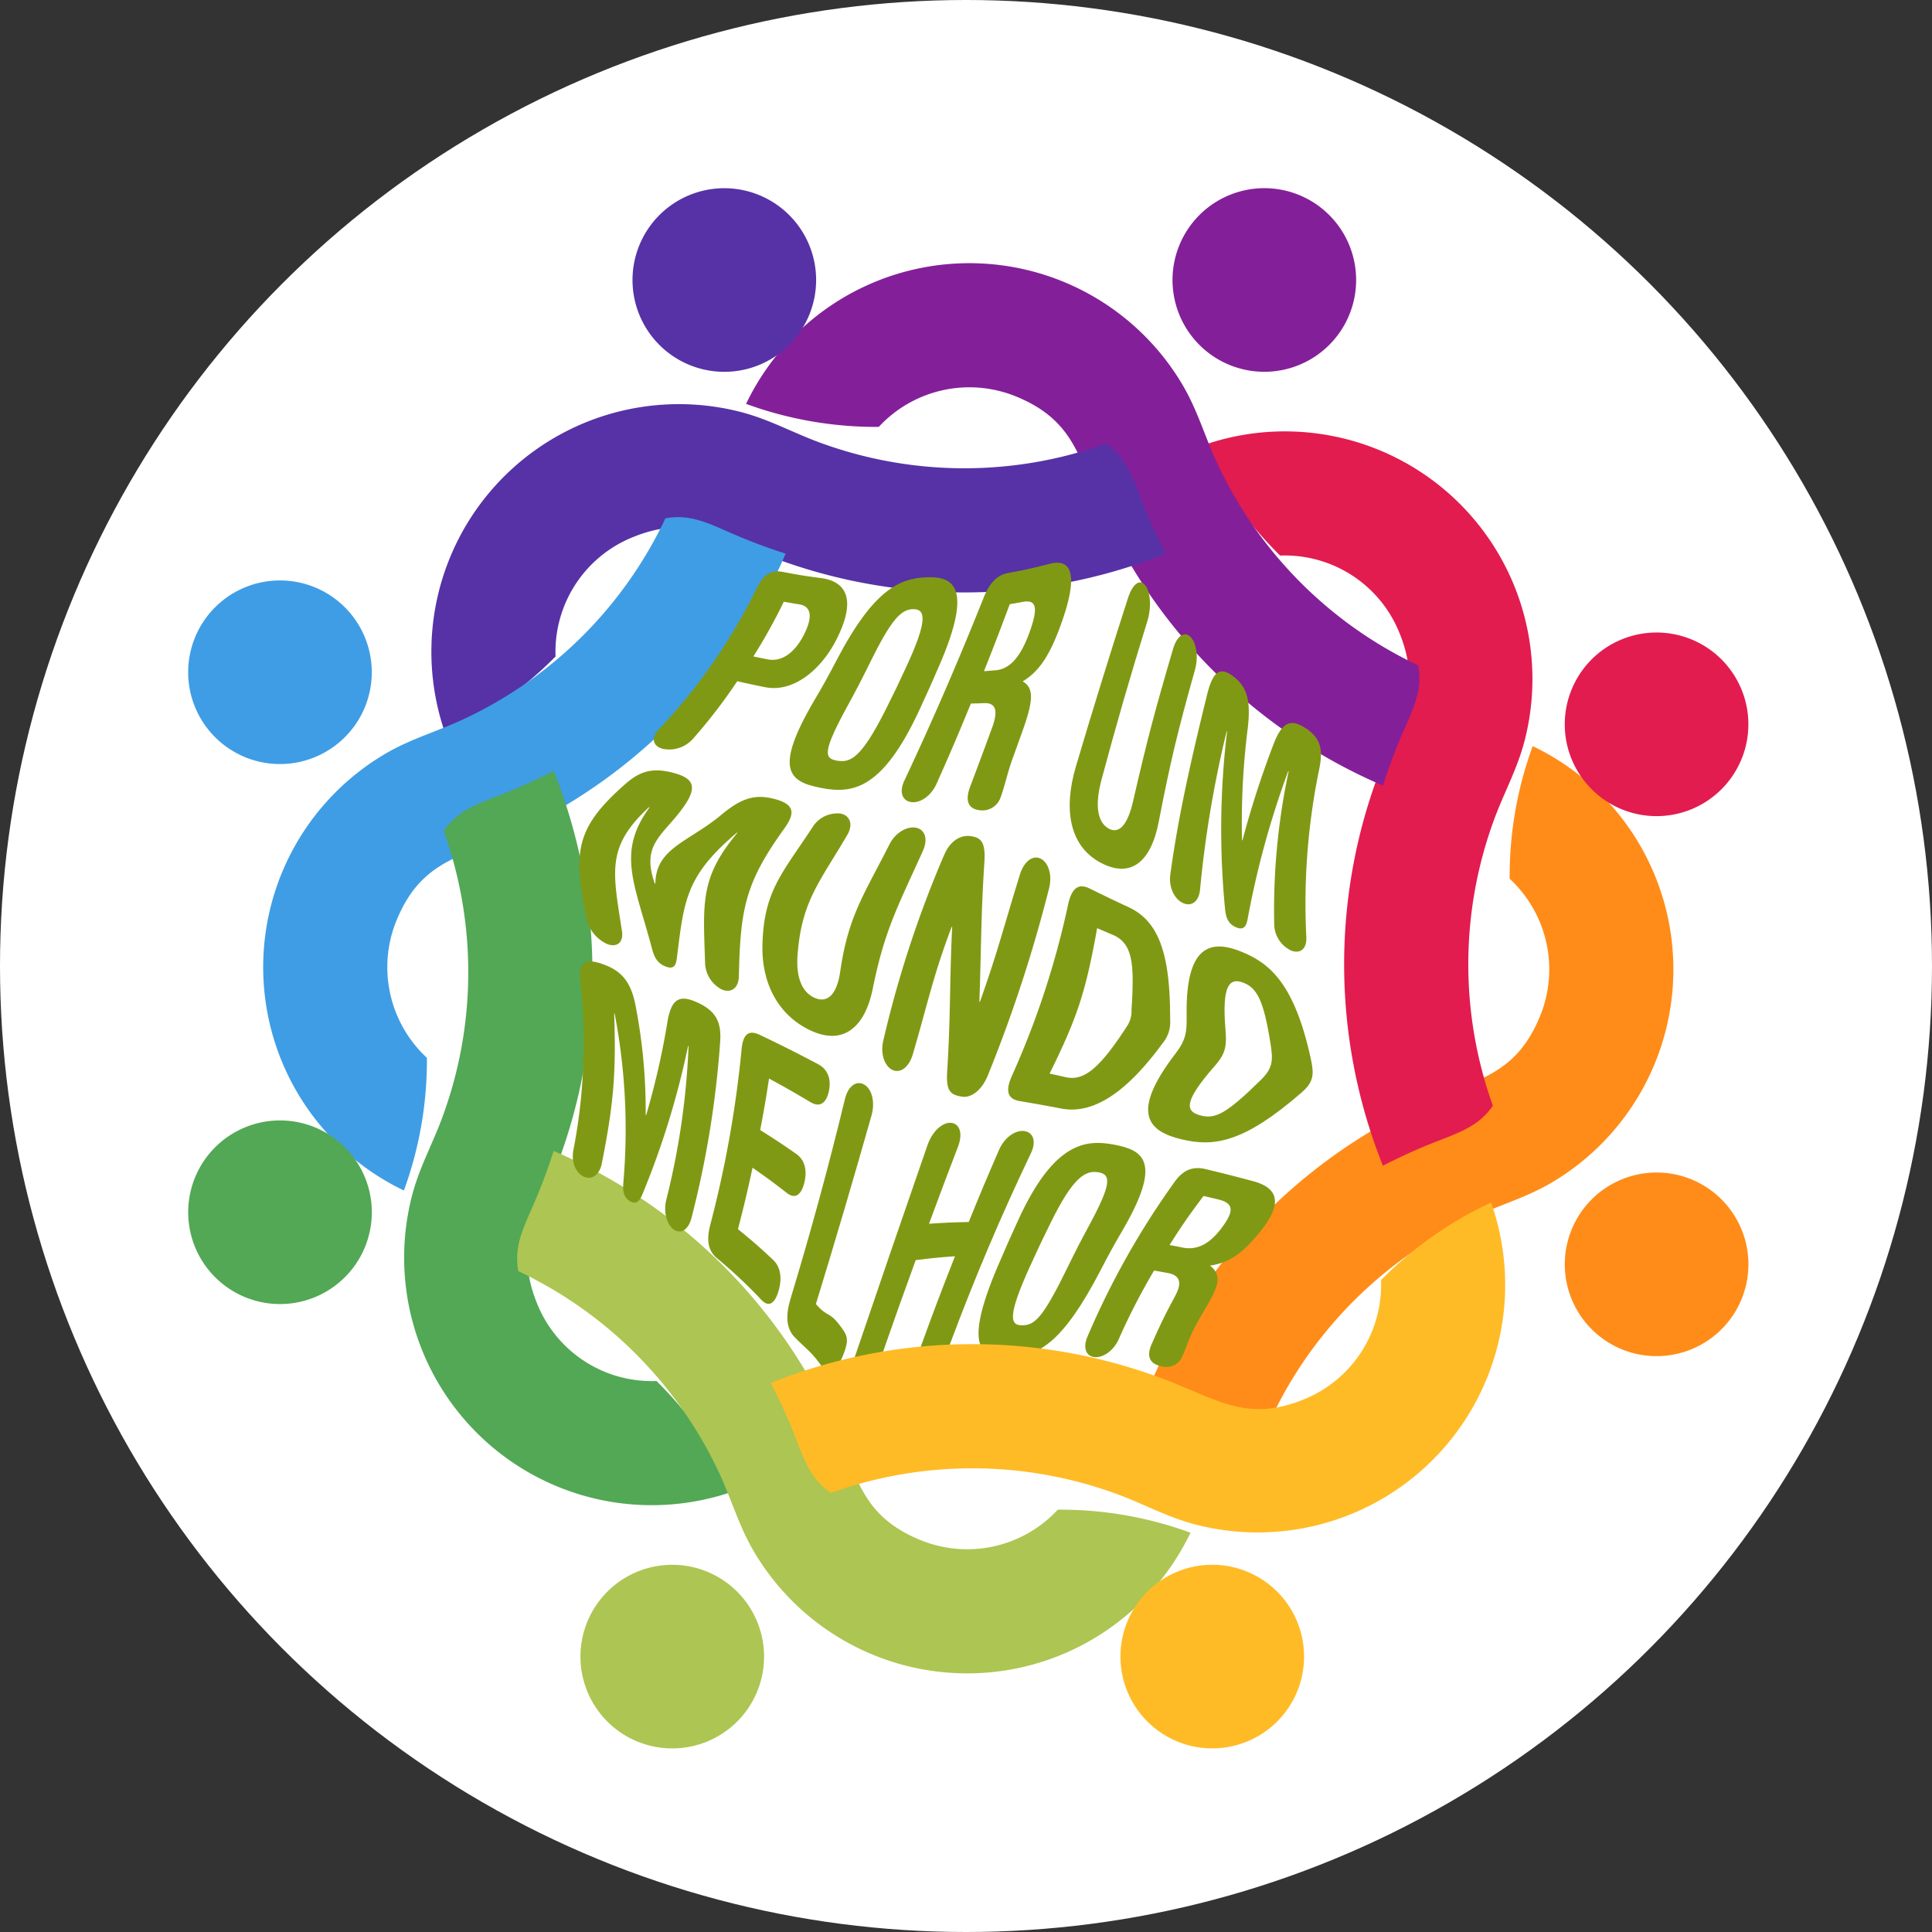 <svg xmlns="http://www.w3.org/2000/svg" width="421" height="421" viewBox="0 0 421 421"><rect x="0" y="0" width="421" height="421" fill="#333333" stroke="none"/><g id="logo-mundo-melhor-white" transform="translate(-591 -400)"><circle id="Elipse_1" data-name="Elipse 1" cx="210.5" cy="210.5" r="210.5" transform="translate(591 400)" fill="#fff"></circle><g id="logo-mundo-melhor" transform="translate(420.264 283.461)"><path id="Caminho_1" data-name="Caminho 1" d="M534.185,391.644A20.006,20.006,0,1,0,508.05,402.47a20.006,20.006,0,0,0,26.136-10.827ZM468.64,347.315a118.274,118.274,0,0,0-63.121,62.513q4.76,1.528,9.428,3.437c6.434,2.633,10.721,5.394,16.767,4.26a91.261,91.261,0,0,1,44.319-43.918c5.784-2.676,11.274-4.162,16.875-7.474a53.945,53.945,0,0,0-4.207-95.073,82.531,82.531,0,0,0-5.017,28.91,26.908,26.908,0,0,1,6.58,30.042c-4.772,11.522-12.022,13.282-21.624,17.3Z" transform="translate(16.021 8.061)" fill="#ff8c18" fill-rule="evenodd"></path><path id="Caminho_2" data-name="Caminho 2" d="M532,256.445a20.006,20.006,0,1,0-10.826,26.138A20.006,20.006,0,0,0,532,256.445Zm-77.691,15a118.278,118.278,0,0,0-.429,88.838q4.445-2.283,9.1-4.236c6.413-2.689,11.4-3.767,14.87-8.846a91.26,91.26,0,0,1,.283-62.392c2.2-5.984,5.029-10.915,6.648-17.218a53.944,53.944,0,0,0-70.2-64.252,82.513,82.513,0,0,0,16.9,23.99,26.913,26.913,0,0,1,25.9,16.592c4.773,11.522.891,17.893-3.06,27.526Z" transform="translate(18.2 10.275)" fill="#e21c4f" fill-rule="evenodd"></path><path id="Caminho_3" data-name="Caminho 3" d="M445.839,159.067a20.006,20.006,0,1,0,10.828,26.138,20.006,20.006,0,0,0-10.828-26.138Zm-44.326,65.545a118.283,118.283,0,0,0,62.512,63.12q1.528-4.76,3.437-9.428c2.634-6.434,5.394-10.721,4.259-16.768A91.256,91.256,0,0,1,427.8,217.216c-2.676-5.784-4.162-11.274-7.475-16.875a53.944,53.944,0,0,0-95.072,4.207,82.519,82.519,0,0,0,28.911,5.016,26.909,26.909,0,0,1,30.042-6.579c11.522,4.772,13.282,12.022,17.3,21.624Z" transform="translate(8.061)" fill="#841f9a" fill-rule="evenodd"></path><path id="Caminho_4" data-name="Caminho 4" d="M310.64,159.072A20.006,20.006,0,1,0,336.779,169.9a20.006,20.006,0,0,0-26.138-10.826Zm15,77.691a118.279,118.279,0,0,0,88.838.429q-2.286-4.444-4.237-9.1c-2.687-6.412-3.767-11.4-8.845-14.87a91.263,91.263,0,0,1-62.394-.283c-5.984-2.2-10.915-5.029-17.218-6.649a53.947,53.947,0,0,0-64.252,70.2,82.514,82.514,0,0,0,23.991-16.9,26.91,26.91,0,0,1,16.592-25.9c11.522-4.773,17.893-.891,27.527,3.06Z" transform="translate(10.275 0.001)" fill="#5632a6" fill-rule="evenodd"></path><path id="Caminho_5" data-name="Caminho 5" d="M213.263,250.62A20.005,20.005,0,1,0,239.4,239.792a20.006,20.006,0,0,0-26.139,10.828Zm65.544,44.327a118.285,118.285,0,0,0,63.124-62.514q-4.76-1.528-9.428-3.437c-6.434-2.634-10.721-5.394-16.769-4.259a91.256,91.256,0,0,1-44.319,43.918c-5.784,2.676-11.274,4.164-16.875,7.475a53.945,53.945,0,0,0,4.206,95.073,82.519,82.519,0,0,0,5.017-28.911,26.91,26.91,0,0,1-6.58-30.04c4.773-11.523,12.022-13.284,21.624-17.3Z" transform="translate(0 4.753)" fill="#3f9de5" fill-rule="evenodd"></path><path id="Caminho_6" data-name="Caminho 6" d="M213.268,388.4a20.006,20.006,0,1,0,10.826-26.138A20.006,20.006,0,0,0,213.268,388.4Zm77.69-15a118.279,118.279,0,0,0,.43-88.838q-4.444,2.285-9.1,4.237c-6.412,2.687-11.4,3.767-14.87,8.845a91.247,91.247,0,0,1-.283,62.393c-2.2,5.984-5.029,10.915-6.648,17.218a53.945,53.945,0,0,0,70.2,64.252,82.535,82.535,0,0,0-16.9-23.991,26.908,26.908,0,0,1-25.9-16.592c-4.773-11.522-.891-17.893,3.056-27.527Z" transform="translate(0.001 -0.046)" fill="#52a855" fill-rule="evenodd"></path><path id="Caminho_7" data-name="Caminho 7" d="M304.816,479.989a20.006,20.006,0,1,0-10.825-26.138,20.006,20.006,0,0,0,10.825,26.138Zm44.327-65.544a118.276,118.276,0,0,0-62.513-63.123q-1.528,4.76-3.437,9.427c-2.633,6.434-5.393,10.722-4.259,16.769a91.256,91.256,0,0,1,43.919,44.318c2.676,5.784,4.162,11.274,7.474,16.875a53.946,53.946,0,0,0,95.073-4.206,82.511,82.511,0,0,0-28.91-5.017,26.912,26.912,0,0,1-30.042,6.58c-11.522-4.773-13.282-12.022-17.3-21.624Z" transform="translate(4.753 16.021)" fill="#adc552" fill-rule="evenodd"></path><g id="Grupo_2" data-name="Grupo 2" transform="translate(295.554 239.166)"><g id="Grupo_1" data-name="Grupo 1" transform="translate(0 0)"><path id="Caminho_8" data-name="Caminho 8" d="M327.686,240.941c1.435-2.883,3.128-3.924,5.56-3.452,3.314.645,4.98.915,8.33,1.346,5.615.724,7.795,4.667,3.527,13.22-3.38,6.77-9.478,11.8-15.622,10.574-2.436-.488-3.655-.748-6.088-1.306a117.448,117.448,0,0,1-9.634,12.532,6.907,6.907,0,0,1-6.675,2.181c-2.04-.578-2.579-2.29-.769-4.233A123.229,123.229,0,0,0,327.686,240.941Zm-.779,14.982c1.236.265,1.855.392,3.093.636,3.094.612,5.848-1.444,7.768-5.075,2.285-4.324,1.654-6.506-.862-6.908-1.348-.216-2.022-.331-3.367-.578a121.337,121.337,0,0,1-6.63,11.925Z" transform="translate(-287.558 -235.508)" fill="#809914"></path><path id="Caminho_9" data-name="Caminho 9" d="M339.308,256.477c8.1-15.524,13.818-17.776,19.461-18.04s10.521,1.587,2.966,19.085c-1.739,4.03-2.629,6.016-4.443,9.923-8.086,17.417-14.642,18.213-21.467,16.864s-10.348-3.808-1.371-19.08C336.47,261.806,337.442,260.053,339.308,256.477Zm2.507,9.736c-5.632,10.309-5.274,11.707-2.37,12.181s5.253-.56,10.676-11.376c1.872-3.74,2.788-5.64,4.561-9.507,4.523-9.86,3.963-12.179,1.292-12.14s-4.8,2.324-9.447,11.761c-1.824,3.7-2.766,5.52-4.712,9.081Z" transform="translate(-281.815 -235.258)" fill="#809914"></path><path id="Caminho_10" data-name="Caminho 10" d="M366.483,243.795c1.34-3.51,3.05-5.241,5.468-5.687,3.629-.67,5.433-1.07,9.013-2,5.885-1.523,5.558,4.382,2.772,12.4-2.594,7.473-4.994,11.023-8.631,13.222,2.747,1.49,2.114,4.835-.158,11.17-.834,2.323-1.249,3.478-2.079,5.773-1.077,2.981-1.6,5.655-2.555,8.3a4.205,4.205,0,0,1-4.377,2.856c-2.537-.241-3.5-1.85-2.283-5.128,1.938-5.131,2.91-7.739,4.844-13.02,1.292-3.587.772-5.321-1.8-5.218-1.146.047-1.721.065-2.874.093-2.937,7.15-4.434,10.647-7.462,17.444-1.234,2.766-3.654,4.3-5.554,4.026s-2.712-2.176-1.423-4.8C355.522,270.169,361.13,257.192,366.483,243.795Zm.194,15.708c1.025-.074,1.536-.116,2.555-.2,2.647-.233,5.155-2.209,7.292-8.057,1.972-5.4,1.724-7.43-1.393-6.845-1.13.212-1.7.313-2.834.5-2.205,5.925-3.332,8.85-5.62,14.6Z" transform="translate(-277.079 -235.871)" fill="#809914"></path><path id="Caminho_11" data-name="Caminho 11" d="M390.944,242.776c1.064-3.319,2.677-4.221,3.778-2.808s1.428,4.67.438,7.873q-5.33,17.107-9.966,34.455c-1.553,5.784-.8,9.248,1.428,10.6,2.183,1.321,4.166-.311,5.445-5.891,2.98-13,4.735-19.68,8.7-33.142.9-3.073,2.561-3.929,3.816-2.652s1.792,4.262.952,7.241c-3.779,13.42-5.372,20.1-7.893,33.108-1.679,8.657-6.072,12.387-12.723,8.8s-8.121-11.461-5.3-20.967Q385.062,261.019,390.944,242.776Z" transform="translate(-269.976 -235.041)" fill="#809914"></path><path id="Caminho_12" data-name="Caminho 12" d="M404.036,259.693c1.2-4.519,2.638-6.144,5.97-3.381,2.6,2.159,3.485,4.884,2.836,10.812a164.584,164.584,0,0,0-1.273,24.608l.093.051a204.728,204.728,0,0,1,6.756-20.915c1.863-4.92,3.773-5.536,6.681-3.751,3.721,2.281,4.13,4.9,3.315,9.026a144.7,144.7,0,0,0-2.83,36.74c.116,2.647-1.425,3.672-3.356,2.886a6.482,6.482,0,0,1-3.65-5.838,146.1,146.1,0,0,1,3.143-33.184l-.088-.051a195.121,195.121,0,0,0-8.855,32.291c-.292,1.354-.731,2.511-2.552,1.711s-2.18-2.331-2.35-3.929a178.858,178.858,0,0,1,.434-38.73l-.081-.058a241.515,241.515,0,0,0-5.805,34.511c-.272,2.749-1.972,3.773-3.765,2.919s-3.107-3.382-2.712-6.188C397.753,285.821,400.823,272.8,404.036,259.693Z" transform="translate(-265.739 -231.278)" fill="#809914"></path><path id="Caminho_13" data-name="Caminho 13" d="M302.073,275.379c3.06-2.7,5.792-3.837,10.821-2.428,3.932,1.1,4.932,2.838,2.353,6.754-4.387,6.6-9.887,8.35-6.673,17.28l.125.042c.083-7.809,7.3-9.07,14.489-15.1,4.281-3.567,7.2-4.368,11.078-3.454,4.961,1.17,4.9,3.238,2.511,6.562-8.514,11.821-9.562,17.485-9.884,32.175-.058,2.669-1.775,3.7-3.694,2.886a6.746,6.746,0,0,1-3.672-5.852c-.4-12.98-1.156-18.527,7.053-28.3l-.119-.032c-11.244,9.51-11.514,14.862-13.093,27.446-.185,1.329-.552,2.468-2.479,1.7s-2.474-2.248-2.9-3.786c-3.831-14.44-7.768-20.979-.552-30.877l-.122-.036c-9.436,8.67-7.853,14.151-5.9,26.963.4,2.6-1.149,3.628-3.181,2.871a8.029,8.029,0,0,1-4.579-5.69C290.782,290.153,291.18,284.978,302.073,275.379Z" transform="translate(-290.706 -227.093)" fill="#809914"></path><path id="Caminho_14" data-name="Caminho 14" d="M335.218,282.9a6.352,6.352,0,0,1,6.127-2.958c1.99.411,2.81,2.312,1.417,4.692-6.106,10.414-9.958,14.453-10.821,26.2-.37,5.046,1.119,8.15,3.8,9.29,2.624,1.119,4.753-.577,5.5-5.755,1.747-12.063,5.084-16.582,10.754-27.753,1.292-2.549,3.786-3.929,5.706-3.6s2.776,2.358,1.557,5.057c-5.486,12.162-8.347,17.25-10.917,29.992-1.712,8.488-6.457,12.5-13.616,9.112s-10.579-10.443-10.433-18.372C324.51,296.9,328.564,293.038,335.218,282.9Z" transform="translate(-282.969 -225.284)" fill="#809914"></path><path id="Caminho_15" data-name="Caminho 15" d="M358.832,287.986c1.17-2.8,3.339-4.424,5.764-4.088,2.167.3,3.261,1.175,3,5.537-.777,11.841-.68,18.694-1.1,30.558l.109.031c3.876-10.862,5.15-16.213,8.714-27.73.952-3.077,2.96-4.331,4.594-3.458s2.534,3.567,1.739,6.551a311.388,311.388,0,0,1-13.3,40.62c-1.306,3.27-3.65,4.923-5.5,4.678-2.82-.372-3.648-1.368-3.366-5.653.766-12.248.5-19.546,1.078-31.328l-.109-.03c-4.067,10.777-5.072,16.177-8.455,27.728-.891,3.04-2.88,4.27-4.534,3.4s-2.609-3.539-1.876-6.49a238.613,238.613,0,0,1,13.233-40.325Z" transform="translate(-277.898 -224.323)" fill="#809914"></path><path id="Caminho_16" data-name="Caminho 16" d="M380.545,296.488c.81-3.473,2.273-4.481,4.636-3.32,3.375,1.659,5.095,2.484,8.593,4.12,6.9,3.228,8.99,11.021,8.973,24.51a7.14,7.14,0,0,1-1.685,5.149c-7.842,10.716-15.1,15.5-22,14.188-3.672-.7-5.494-1.026-9.088-1.632-2.605-.441-3.185-2.108-1.768-5.372a185.256,185.256,0,0,0,12.343-37.643ZM376.479,333.5c1.366.305,2.051.46,3.428.774,3.885.889,7.276-1.5,13.557-11.279a5.844,5.844,0,0,0,.862-3.414c.654-9.934.289-14.448-4.055-16.291-1.381-.587-2.068-.884-3.433-1.467C384.38,315.492,382.631,321.084,376.479,333.5Z" transform="translate(-272.579 -222.192)" fill="#809914"></path><path id="Caminho_17" data-name="Caminho 17" d="M400.421,318.207c-.265-16.338,6.133-16.2,12.172-13.7s11.314,7.022,14.829,22.978c.809,3.672.769,5.256-2.04,7.689-12.509,10.843-18.992,11.821-26.069,10.122s-11.442-5.491-1.331-18.676C400.255,323.66,400.481,321.97,400.421,318.207Zm6.157,11.063c-7.046,8.024-6.333,9.965-3.161,10.812s5.534-.223,13.144-7.7c2.629-2.584,2.725-4.189,2.146-7.872-1.474-9.393-2.919-12.188-5.916-13.345s-4.7.5-3.924,9.97c.309,3.713.143,5.359-2.288,8.132Z" transform="translate(-266.659 -219.651)" fill="#809914"></path><path id="Caminho_18" data-name="Caminho 18" d="M292.664,310.617c-.4-4.1.427-5.819,5.207-4,3.74,1.419,5.864,3.73,6.855,9.254a119.691,119.691,0,0,1,2.139,23.507l.093.047a168.115,168.115,0,0,0,4.687-20.593c.866-4.852,2.648-5.652,6.212-4.114,4.559,1.972,5.547,4.644,5.227,8.858a212.945,212.945,0,0,1-6.215,38.119c-.694,2.8-2.421,3.662-3.885,2.621s-2.29-3.662-1.651-6.4a163.569,163.569,0,0,0,4.876-33.567l-.1-.047a181.069,181.069,0,0,1-9.925,32.258c-.557,1.348-1.224,2.474-2.743,1.583s-1.551-2.413-1.449-3.995a133.788,133.788,0,0,0-1.891-36.879l-.1-.042c.435,13.056-.109,19.683-2.7,32.708-.526,2.645-2.328,3.625-3.977,2.838s-2.706-3.1-2.22-5.727a122.535,122.535,0,0,0,1.562-36.427Z" transform="translate(-290.983 -219.018)" fill="#809914"></path><path id="Caminho_19" data-name="Caminho 19" d="M321.251,361.226c3.17,2.574,4.7,3.913,7.655,6.686,1.792,1.684,1.923,4.3,1.174,6.814s-2,3.7-3.715,1.912a109.177,109.177,0,0,0-9.7-9.094c-1.858-1.573-2.34-3.766-1.48-7.149a242.5,242.5,0,0,0,6.868-38.492c.33-3.276,1.592-4.162,4.022-2.992,5.18,2.489,7.706,3.76,12.613,6.347,2.349,1.24,2.887,3.545,2.367,5.924s-1.8,3.676-4.012,2.358c-3.524-2.1-5.328-3.128-9.022-5.143-.68,4.455-1.066,6.7-1.924,11.227,3.212,2.024,4.78,3.06,7.836,5.19,2.052,1.428,2.388,3.876,1.768,6.324s-1.871,3.7-3.818,2.183c-2.9-2.258-4.391-3.357-7.453-5.491C323.276,353.163,322.64,355.845,321.251,361.226Z" transform="translate(-285.259 -216.004)" fill="#809914"></path><path id="Caminho_20" data-name="Caminho 20" d="M340.094,380.05c1.463,1.935,2.033,2.742,1.1,5.519s-3,6.438-4.376,4.362c-2.9-4.367-4.207-4.769-6.807-7.562-1.541-1.881-1.777-4.4-.638-8.156q6.536-21.545,11.836-43.44c.716-2.987,2.57-4.107,4.189-3.2s2.465,3.648,1.616,6.724q-5.842,20.648-12.128,41.126C337.466,378.371,337.742,376.937,340.094,380.05Z" transform="translate(-281.916 -213.875)" fill="#809914"></path><path id="Caminho_21" data-name="Caminho 21" d="M354,364.163c-2.984,8.2-4.475,12.388-7.429,20.863-1.14,3.271-3.369,5.843-5.1,6.413s-2.464-1.107-1.31-4.52q8.12-23.912,16.393-47.772c1.1-3.169,3.346-5.061,5.158-4.9s2.652,2.211,1.5,5.215c-2.516,6.578-3.784,9.939-6.31,16.773,3.424-.233,5.156-.309,8.652-.379,2.609-6.421,3.934-9.568,6.6-15.708,1.219-2.8,3.622-4.37,5.515-4.111s2.707,2.176,1.433,4.842q-9.61,20.11-17.422,41.017c-1.121,2.984-3.358,5.191-5.13,5.549s-2.579-1.306-1.452-4.408c2.919-8.035,4.42-11.988,7.465-19.72C359.118,363.564,357.4,363.734,354,364.163Z" transform="translate(-279.279 -212.197)" fill="#809914"></path><path id="Caminho_22" data-name="Caminho 22" d="M370.9,354.562c7.84-17.121,14.824-17.578,20.968-16.4s10.56,3.539,1.842,18.506c-2.007,3.447-2.976,5.209-4.842,8.8-8.318,16.019-13.547,18.661-19.784,19.036s-10.36-1.825-2.614-19.937C368.213,360.507,369.1,358.5,370.9,354.562Zm2.614,9.979c-5.133,11.28-4.352,13.05-1.632,12.978s4.508-1.863,9.775-12.648c1.82-3.726,2.761-5.556,4.7-9.143,4.942-9.144,4.776-11.123,1.935-11.568s-5.476,1.2-10.229,10.8C376.2,358.727,375.292,360.645,373.519,364.541Z" transform="translate(-273.831 -211.346)" fill="#809914"></path><path id="Caminho_23" data-name="Caminho 23" d="M400.5,345.155c1.845-2.594,3.981-3.4,6.732-2.739,4.128.993,6.2,1.521,10.345,2.63,6.816,1.825,5.422,6.261,1.331,11.255-3.808,4.651-6.687,6.557-10.744,7.137,2.8,2.188,1.779,4.642-.944,9.269-1,1.7-1.484,2.556-2.423,4.295-1.219,2.26-1.812,4.432-2.8,6.533a3.751,3.751,0,0,1-4.324,1.863c-2.477-.486-3.448-1.989-2.244-4.774,1.918-4.356,2.958-6.481,5.182-10.617,1.5-2.814,1.064-4.446-1.62-4.948-1.2-.224-1.8-.331-3-.536a140.343,140.343,0,0,0-7.718,14.991c-1.145,2.525-3.39,4.012-5.206,3.867s-2.7-1.926-1.569-4.512a175.476,175.476,0,0,1,19-33.714Zm-1.134,13.8c1.093.2,1.639.316,2.732.537,2.835.578,5.632-.278,8.592-4.232,2.732-3.649,2.77-5.4-.739-6.242-1.273-.307-1.908-.456-3.18-.748-3.111,4.114-4.6,6.255-7.405,10.682Z" transform="translate(-269.324 -210.282)" fill="#809914"></path></g></g><path id="Caminho_24" data-name="Caminho 24" d="M442.6,477.806a20.006,20.006,0,1,0-26.138-10.828A20.006,20.006,0,0,0,442.6,477.806Zm-15-77.691a118.284,118.284,0,0,0-88.838-.43q2.283,4.444,4.236,9.1c2.689,6.412,3.766,11.4,8.846,14.87a91.256,91.256,0,0,1,62.392.283c5.984,2.2,10.915,5.029,17.218,6.648a53.945,53.945,0,0,0,64.252-70.2,82.509,82.509,0,0,0-23.99,16.9,26.911,26.911,0,0,1-16.592,25.9c-11.521,4.773-17.893.891-27.526-3.056Z" transform="translate(-0.046 18.2)" fill="#ffbb26" fill-rule="evenodd"></path></g></g></svg>